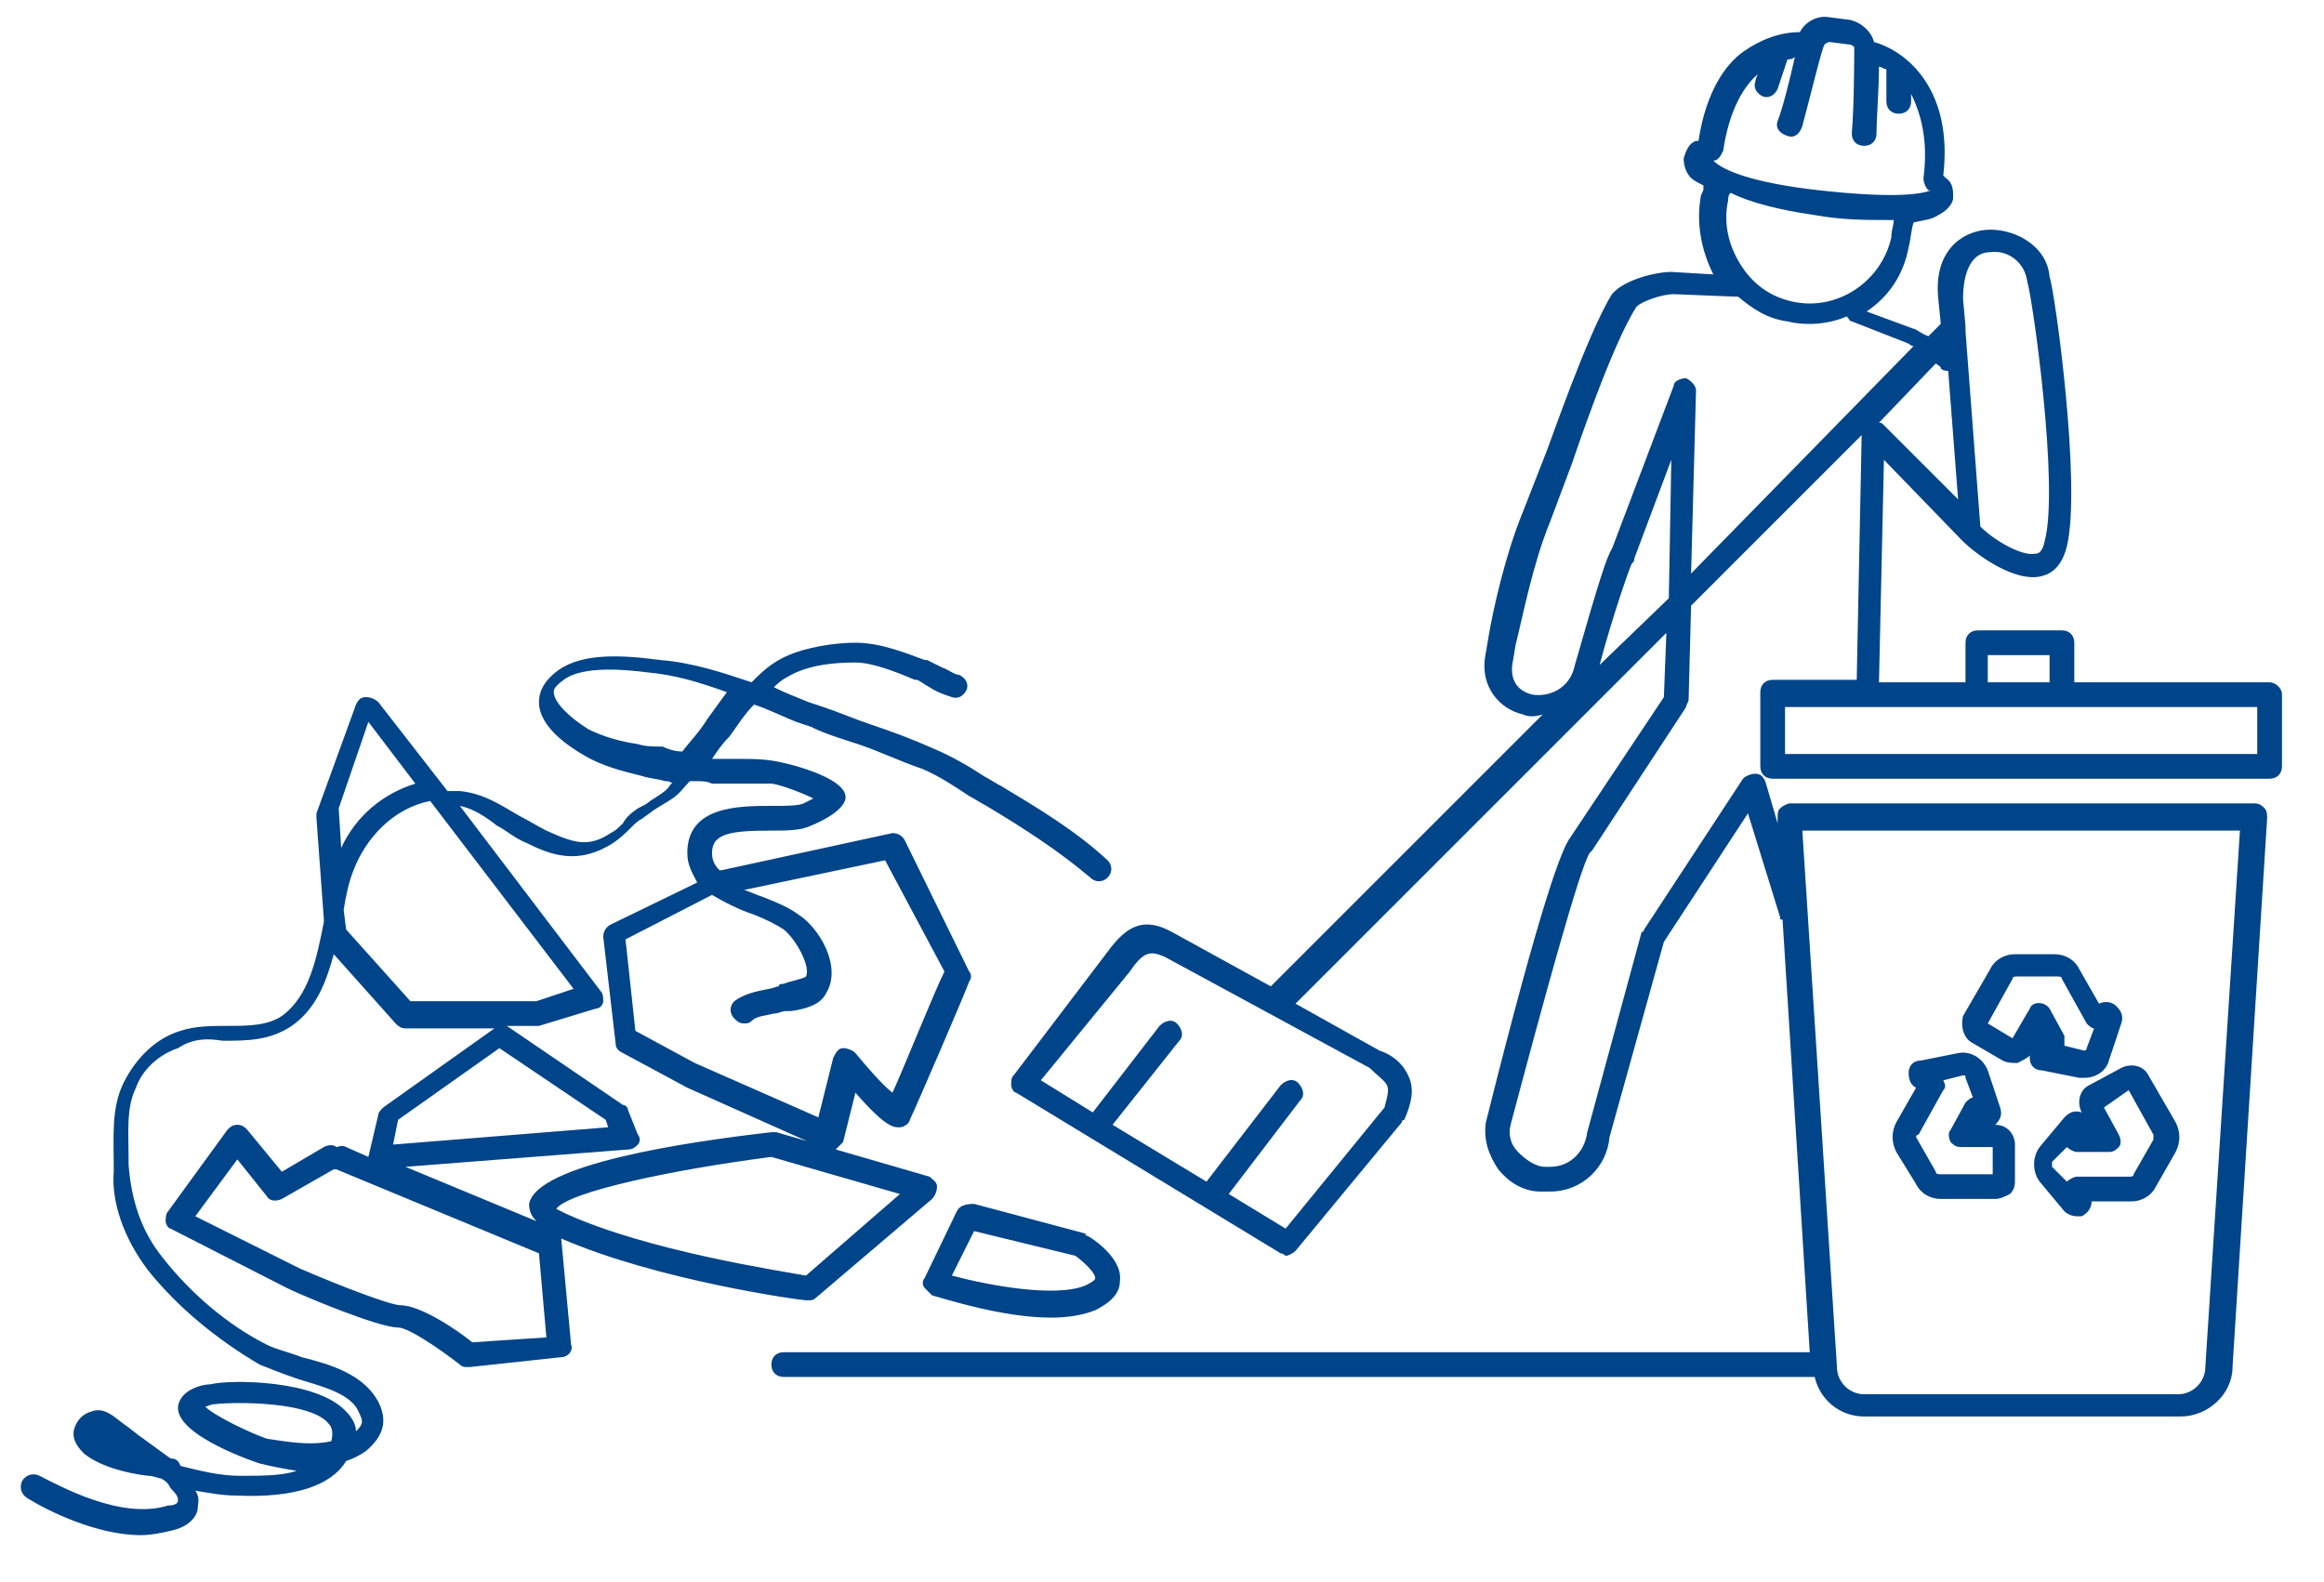 <svg version="1.1" id="Vrstva_1" xmlns="http://www.w3.org/2000/svg" x="0" y="0" viewBox="0 0 94 64" style="enable-background:new 0 0 94 64" xml:space="preserve"><style>.st0{fill:#004489}</style><path class="st0" d="M91.8 27.6h-7.9V26c0-.3-.2-.5-.5-.5H80c-.3 0-.5.2-.5.5v1.6H76l.2-9 3.1 3.2.1.1c.5.5 2.1 1.7 3.2 1.4.4-.1.8-.4 1-1.2.6-2.5-.5-10.4-.7-10.9-.1-1.3-1.5-2-2.6-1.9-1 .1-2.1.9-1.9 2.8l.1 1-.5.5c-.3-.1-.5-.3-.6-.3l-1.9-.7c.9-.6 1.5-1.5 1.7-2.6.1-.4.1-.7.2-1 .4-.1.7-.1 1-.3.4-.2.6-.5.6-.7 0-.3 0-.6-.3-.8l-.1-.1c.4-3.4-1.4-5-2.8-5.4-.1-.4-.5-.8-1-.9L74 .7c-.5-.1-1 .2-1.2.6-.8 0-1.6.3-2.3.8-.7.5-1.5 1.6-1.8 3.6h-.1c-.3.1-.4.4-.5.7 0 .3.1.6.3.8.1.1.3.2.5.3v.1c0 .1 0 .1-.1.3-.2 1.1 0 2.2.5 3.2l-1.7-.1c-.6 0-1.9.3-2.4.9-1 1.6-2.6 6.3-2.7 6.5l-.9 2.3c-.7 1.7-1.2 3.9-1.4 5.1l-.1.6c-.3 1.4.6 2.3 1.5 2.5.2.1.5.1.8 0l-11 11-4-2.2c-1.1-.6-1.8-.3-2.6.8l-3.8 5c-.1.1-.1.2-.1.4 0 .1.1.3.2.3l10.7 6.5c.1 0 .2.1.2.1.1 0 .3-.1.4-.2l4.3-5.2s0-.1.1-.1c.3-.7.4-1.2.2-1.7s-.6-.9-1.2-1.1l-3.4-1.9 15-15-.1 2.6-3.8 5.7c-.3.4-1.1 2.3-3.4 11.5-.1.7.1 1.3.5 1.9.4.5 1 .9 1.7.9h.4c1.3 0 2.3-1 2.4-2.2l2.2-7.9 3.4-5.2 1.3 4.2c0 .1 0 .1.1.1l1.1 17.5H31.7c-.3 0-.5.2-.5.5s.2.5.5.5h41.7c.2.9 1 1.6 2 1.6h12.8c1.1 0 2.1-.9 2.1-2l1.4-22.2c0-.1 0-.3-.1-.4s-.2-.2-.4-.2H72.4c-.1 0-.3.1-.4.2s-.1.2-.1.4v.2l-.5-1.7c-.1-.2-.2-.3-.4-.3s-.4.1-.5.2l-4 6.1s0 .1-.1.1l-2.2 8.1c-.1.8-.7 1.4-1.5 1.4h-.2c-.4 0-.8-.3-1.1-.6-.3-.3-.4-.7-.3-1.1 1.3-4.9 2.8-10.4 3.2-11l.1-.1 3.8-5.8c0-.1.1-.2.1-.3l.1-3.8 6.9-6.9-.2 9.9h-3.4c-.3 0-.5.2-.5.5v3c0 .3.2.5.5.5h20.1c.3 0 .5-.2.5-.5v-2.9c0-.3-.3-.5-.5-.5zm-11.4-1.1h2.5v1.1h-2.5v-1.1zm.1-16.3c.7-.1 1.4.4 1.5 1.2.2.6 1.3 8.3.7 10.5-.1.5-.3.5-.4.5-.5.1-1.6-.5-2.2-1.1l-.6-7.9v-.2l-.1-1.1c0-1.2.4-1.9 1.1-1.9zM56.1 43.9c.1.2 0 .5-.1.9l-4 4.9-2.3-1.4 2.9-3.8c.2-.2.1-.5-.1-.7-.2-.2-.5-.1-.7.1l-3 3.9-3.8-2.3 2.7-3.4c.2-.2.1-.5-.1-.7-.2-.2-.5-.1-.7.1L44.2 45l-2.1-1.3 3.6-4.4c.6-.9.9-.8 1.4-.6l8.3 4.5c.3.3.6.5.7.7zm34.5-10.3-1.4 21.7c0 .6-.5 1.1-1.1 1.1H75.4c-.6 0-1.1-.5-1.1-1.1l-1.4-21.7h17.7zM78.3 14.7c.1.1.2.1.2.2.1.1.2.1.3.1l.4 5.2-3-3c-.1-.1-.1-.1-.2-.1l2.3-2.4zm-9-8.2c.2 0 .3-.2.4-.4.2-1.4.7-2.5 1.4-3.1-.1.2-.1.3-.1.3-.1.3.1.5.3.6.3.1.5-.1.6-.3l.4-1.2c.1 0 .2 0 .3-.1-.2.9-.5 2.1-.7 2.6-.1.3.1.5.4.6.3.1.5-.1.6-.4.3-1.1.8-3.2.9-3.3 0 0 .1-.1.2-.1l.8.1c.1 0 .2.1.2.1 0 .2 0 2.4-.1 3.5 0 .3.2.5.5.5s.5-.2.5-.5c0-.6.1-1.8.1-2.7.1 0 .2.1.3.1v1.3c0 .3.2.5.5.5s.5-.2.5-.5v-.3c.4.8.7 1.9.5 3.4 0 .2.1.4.2.5h.1c-.5.2-1.8.3-4.5 0s-3.9-.8-4.3-1.2c0 .1 0 0 0 0zm4.1 2.2c1.1.2 2.1.2 2.9.2h.3c0 .2-.1.4-.1.7-.4 1.8-2.2 3-4 2.6-.9-.2-1.6-.7-2.1-1.5s-.7-1.7-.5-2.6c0-.1 0-.2.1-.3.8.4 2 .7 3.4.9zm-8.7 18.2c.5-1.9 1.2-3.9 1.3-4.1.1-.1.1-.1.1-.2l1.5-4-.1 5.6-2.8 2.7zm3.7-3.7.2-7.4c0-.2-.2-.4-.4-.5-.2 0-.5.1-.5.3l-2.5 6.6c-.2.3-.5 1.2-1.5 4.7-.2 1-1.1 1.3-1.7 1.2-.5-.1-1-.5-.8-1.4l.1-.6c.3-1.2.7-3.3 1.4-5l.9-2.4s1.6-4.8 2.6-6.3c.2-.2 1-.5 1.5-.5l2.5.1h.1c.6.5 1.2.9 2 1 .8.2 1.7.1 2.4-.2.1.1.1.2.2.2l2.3.9s.1.1.2.1l-9 9.2zm22.9 7.3H72.2v-1.9h19.1v1.9z"/><path class="st0" d="M84.5 43.9c-.4.2-.5.7-.3 1.1-.3-.1-.5 0-.7.2l-1 1.2c-.3.4-.3 1 0 1.4l1 1.2c.1.1.3.2.5.2h.2c.2-.1.4-.3.4-.6h1.6c.4 0 .8-.2 1-.6l.8-1.4c.2-.4.2-.8 0-1.2l-1.1-1.9c-.2-.4-.7-.5-1.1-.3l-1.3.7zm1.6.2 1 1.8v.2l-.8 1.4c0 .1-.1.1-.2.1H84c-.1 0-.3.1-.4.2l-.6-.6V47l.6-.6c.1.1.3.2.4.2h1.3c.2 0 .3-.1.4-.2.1-.1.1-.3 0-.5l-.6-1.1 1-.7zm-8.6 3.8c.2.4.6.6 1 .6h2.2c.2 0 .4-.1.6-.2.2-.2.2-.4.2-.6v-1.4c0-.4-.3-.8-.8-.8.2-.2.3-.4.2-.7l-.5-1.5c-.2-.5-.7-.8-1.2-.7l-1.5.3c-.3 0-.5.2-.5.5s.1.5.3.6l-.8 1.4c-.2.4-.2.8 0 1.2l.8 1.3zm.1-2 1-1.8c.1-.1.1-.2 0-.4l.8-.2c.1 0 .1 0 .1.1l.3.8c-.1 0-.2.1-.3.2l-.6 1.1c-.1.1-.1.3 0 .5.1.1.2.2.4.2h1.3v1.1h-2.1c-.1 0-.2 0-.2-.1l-.8-1.4s0-.1.1-.1zm2.2-3.7 1.2.7c.2.1.4.1.6.1.2-.1.4-.2.5-.3v.1c0 .3.2.5.5.5l1.5.3h.2c.5 0 .9-.3 1-.7l.5-1.5c.1-.3 0-.5-.2-.7-.2-.2-.5-.2-.7-.1l-.8-1.4c-.2-.4-.6-.6-1-.6h-1.6c-.4 0-.8.2-1 .6l-1.1 1.9c-.1.4 0 .9.4 1.1zm1.6-2.6c0-.1.1-.1.2-.1h1.6c.1 0 .2 0 .2.1l1 1.8c.1.1.2.2.3.2l-.3.8c0 .1-.1.1-.1.1l-.8-.2v-.4l-.6-1.1c-.2-.3-.7-.3-.8 0l-.7 1.2-1-.6 1-1.8zM38.7 49l-1.3 2.7c-.1.1-.1.3 0 .4l.3.3c.4.1 2.8.9 4.8.9.7 0 1.3-.1 1.8-.3.8-.4 1-.8 1-1.2.1-.9-1.1-1.7-1.3-1.8 0 0-.1 0-.1-.1l-4.5-1.2c-.4 0-.6.1-.7.3zm.7.8 4.1 1c.4.3.8.7.8.9 0 .1-.2.2-.4.3-1.2.5-3.9 0-5.4-.4l.9-1.8zm-16.7.3c3.9 1.7 9.7 2.5 9.9 2.5h.1c.1 0 .2 0 .3-.1l4.7-4c.1-.1.2-.3.2-.5s-.2-.3-.3-.4l-6.2-1.8h-.2c-3.5.4-9.5 1.3-9.8 2.9 0 .3.1.5.3.7l-5.3-2.2 9-.7c.2 0 .3-.1.4-.2.1-.1.1-.3 0-.4l-.4-1c0-.1-.1-.2-.2-.2l-4.7-3.2h1.3l2.3-.7c.2 0 .3-.2.3-.3s0-.3-.1-.4l-5.7-7.5c.5.1 1 .4 1.5.8.4.2.7.5 1.2.7 1 .5 2.1.9 3.5 0 .3-.2.5-.4.7-.6.2-.2.3-.3.5-.4.1-.1.3-.2.4-.3.3-.2.5-.3.8-.5.3-.2.5-.5.7-.7h.3c.2 0 .4 0 .6.1h2.4c.2 0 1.1.3 1.7.6l-.4.2c-.2.1-.8.1-1.3.1-1.3 0-3.4 0-3.4 1.9 0 .5.2.8.4 1.2l-3.5 1.7c-.2.1-.3.3-.3.5l.5 4.3c0 .2.1.3.3.4l2.6 1.4 5.6 2.5h.4l.3-.3.5-2c1.3 1.5 1.6 1.4 1.8 1.4.2 0 .4-.2.4-.3.2-.4 2.4-5.5 2.4-5.6.1-.1.1-.3 0-.4L36.6 34c-.1-.2-.3-.3-.5-.3l-6.9 1.5h-.1c-.2-.2-.3-.4-.3-.7 0-.8.8-.9 2.4-.9.6 0 1.2 0 1.6-.2 0 0 1.3-.5 1.4-1.1.1-.9-2.7-1.5-2.8-1.5-.5-.1-1-.1-1.4-.1h-1.2c.2-.3.4-.6.7-.9.3-.4.6-.9 1-1.3.6.2 1.2.5 1.7.7l.6.2c.6.3 1.3.5 1.9.7.9.3 1.7.7 2.6 1 .7.3 1.3.7 1.9 1.1.2.1.5.3.7.4 1.5.9 2.9 1.8 4.2 2.9.2.2.5.2.7 0 .2-.2.2-.5 0-.7-1.3-1.2-2.8-2.1-4.3-3-.2-.1-.5-.3-.7-.4-.6-.4-1.3-.8-2-1.1-.9-.4-1.7-.7-2.6-1-.6-.2-1.3-.5-1.9-.7l-.6-.2c-.5-.2-1-.4-1.4-.6.3-.3.5-.4.9-.6.7-.3 1.5-.4 2.4-.4.7 0 1.7.4 2.4.7h.1c.2.1.3.2.5.3.3.2.6.3.9.4.3.1.5-.1.6-.3.1-.3-.1-.5-.3-.6-.2 0-.4-.2-.7-.3l-.6-.3h-.1c-.8-.3-1.8-.7-2.8-.7-.9 0-2 .2-2.7.5-.7.3-1.1.7-1.5 1.1-1.2-.4-2.4-.8-3.7-.9-1.5-.2-3.1-.3-4.1.4-.7.5-.8 1-.8 1.3 0 1 1.2 1.8 1.9 2.2.7.4 1.5.6 2.3.8.3.1.6.1.9.2.1 0 .2 0 .3.1-.1 0-.1.1-.2.2-.2.2-.4.3-.7.5-.1.1-.3.2-.5.3-.3.2-.5.4-.6.6-.2.2-.3.3-.5.4-.9.6-1.5.4-2.6-.1-.4-.2-.7-.4-1.1-.6-.7-.4-1.4-.9-2.4-1h-.5l-2.8-3.6c-.1-.1-.3-.2-.5-.2s-.3.1-.4.3l-1.6 4.4v.2l.3 4.1v.1c-.3 1.5-.6 3-1.7 3.8-.6.4-1.4.4-2.2.4-.6 0-1.3 0-1.9.2-1 .3-1.8 1.1-2.3 2.1-.5 1-.4 2.2-.4 3.3v.3c-.1 1.2.4 2.7 1.4 4 1.2 1.5 2.8 2.8 4.5 3.8.5.2 1 .4 1.6.6 1 .3 2.1.6 2.4 1.3.2.4.2.5-.1.8 0-.3-.2-.6-.4-.8-1.2-1.3-4.7-1.3-5.5-1.1-.3 0-1.2.2-1.3.9-.1 1.2 3.3 2.3 3.3 2.3.4.1.9.2 1.5.3-.6.2-1.4.2-2.3.2-.8 0-1.6-.2-2.4-.4-.1-.3-.3-.3-.4-.3-.4-.3-.7-.5-1.1-.8-.3-.2-.5-.4-.8-.6-.4-.3-.8-.7-1.3-.5-.4.1-.6.4-.7.7-.1.4.1.7.4 1 .6.5 1.7.8 2.6.9.2 0 .4.1.5.1.2.1.3.2.4.4.3.3.3.4.3.5 0 .1-.1.2-.4.2-1.9.6-4.4-.8-5.2-1.2-.2-.1-.5-.1-.7.2-.1.2-.1.5.2.7.8.5 2.8 1.5 4.6 1.5.4 0 .9-.1 1.3-.2.8-.2 1-.7 1-.9 0-.2.1-.4-.1-.7.6.1 1.1.2 1.7.2 2.3.1 3.8-.4 4.4-1.4.3-.1.5-.2.8-.4.7-.6.9-1.2.5-2-.6-1.1-1.9-1.5-3.1-1.8-.5-.2-1-.3-1.4-.5-1.6-.8-3.1-2.1-4.2-3.5-.9-1.1-1.3-2.4-1.4-3.8v-.3c0-1-.1-2 .3-2.8.2-.6.8-1.3 1.7-1.6.6-.4 1.2-.4 1.8-.3 1 0 1.9 0 2.8-.6 1-.7 1.4-1.8 1.7-2.9l2.5 2.8c.1.1.2.2.4.2H20l-4.5 3.2c-.1.1-.2.2-.2.3l-.4 1.7-.9-.4c-.2-.1-.3 0-.4 0-.1-.1-.3-.1-.5 0l-1.7 1-1.4-1.7c-.1-.1-.2-.2-.4-.2s-.3.1-.4.2L6.8 49c-.1.1-.1.3-.1.4 0 .1.1.3.2.3l4.7 2.4c.6.3 3.7 1.6 4.5 1.6.4 0 1.6.8 2.5 1.5.1.1.2.1.3.1h.1l3.7-.4c.3 0 .5-.3.4-.5l-.4-4.3c0 .1 0 0 0 0zm15.5-10.8c-.4.8-1.6 3.8-2.1 4.9-.4-.3-1-1-1.5-1.6-.1-.1-.3-.2-.5-.2s-.3.2-.4.4l-.6 2.4-5-2.2-2.4-1.3-.4-3.7 3.5-1.8c.5.3 1.1.6 1.7.8.5.2.9.4 1.2.6.5.4 1.1 1.5.9 1.9-.1.1-.7.2-.9.3-.1 0-.2 0-.2.1-.1 0-.3.1-.4.1-.5.1-1 .2-1.4.5-.2.2-.2.5 0 .7.1.1.2.2.4.2.1 0 .2 0 .3-.1.2-.2.5-.2.9-.3.2 0 .3-.1.5-.1h.2c.7-.1 1.2-.3 1.4-.7.7-1.1-.3-2.7-1.1-3.2-.4-.3-.9-.5-1.4-.7-.3-.1-.5-.2-.8-.3l5.7-1.2 2.4 4.5zm-12.4-9.2c-.7-.1-1.4-.3-2-.6-.8-.5-1.4-1.1-1.4-1.5 0-.1 0-.2.4-.5.8-.6 2.6-.4 3.4-.3 1.1.1 2.1.4 3.2.8-.3.4-.5.7-.8 1.1-.3.5-.7.9-1 1.3-.3 0-.6-.1-.8-.2-.4 0-.7 0-1-.1zM4 58zm.1.1c-.1 0-.1 0 0 0l.2.2-.2-.2zm9.3.2c-.9.2-1.9 0-2.6-.1-.6-.2-2.1-.9-2.5-1.3.1 0 .2-.1.4-.1.9-.1 3.9-.1 4.6.8.1.1.2.3.1.7zm1.5-29.1 1.9 2.5c-1.3.4-2.4 1.3-3 2.6l-.1-1.6 1.2-3.5zm-.9 8.4-.1-.8c.1-.6.2-1.1.4-1.6.5-1.3 1.6-2.5 3.1-2.8l5.8 7.6-1.5.5h-5.1L14 37.6zm2.1 7.7 4.1-2.9 4.3 2.9.1.3-8.7.7.2-1zm15.1 1.5 5.2 1.5-3.8 3.3c-1.1-.2-6.4-1-9.7-2.5l-.4-.2c.5-.7 4.8-1.6 8.7-2.1zm-12.1 7.5c-.6-.5-2.1-1.5-2.9-1.5-.4 0-2.5-.8-4.1-1.5l-4.2-2.1 1.7-2.3 1.2 1.5c.1.2.4.2.6.1l2.1-1.2h.1l8.2 3.4.3 3.4-3 .2z"/></svg>